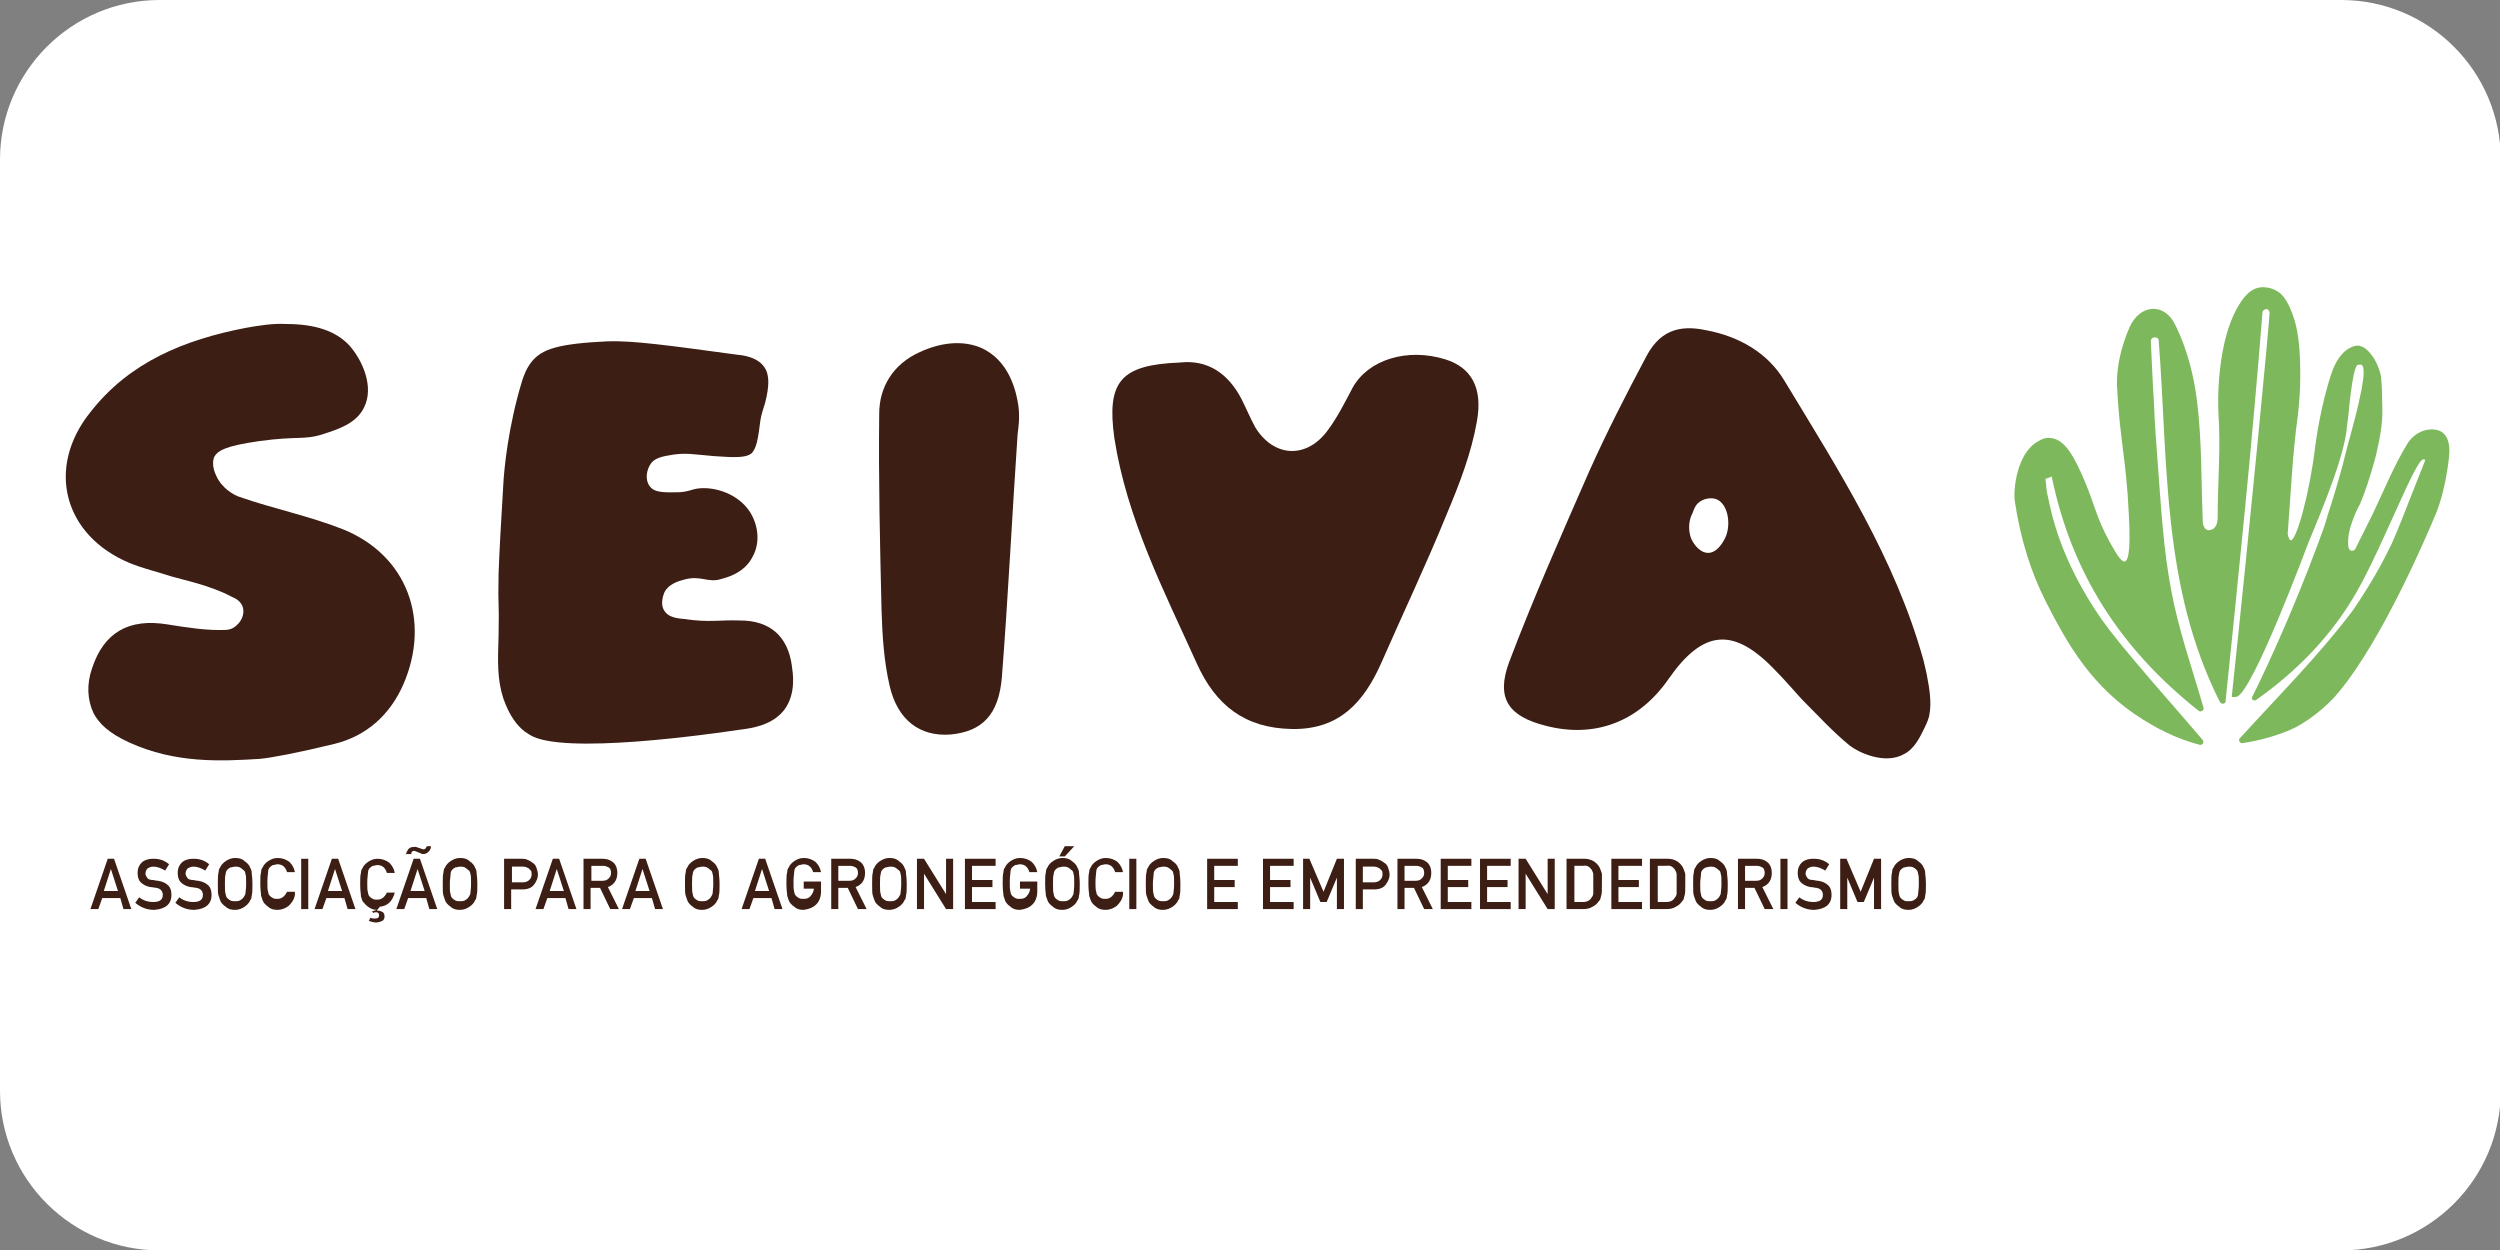 <?xml version="1.0" encoding="utf-8"?>
<!-- Generator: Adobe Illustrator 27.0.0, SVG Export Plug-In . SVG Version: 6.00 Build 0)  -->
<svg version="1.1" id="Layer_1" xmlns="http://www.w3.org/2000/svg" xmlns:xlink="http://www.w3.org/1999/xlink" x="0px" y="0px"
	 viewBox="0 0 317.9 159" style="enable-background:new 0 0 317.9 159;" xml:space="preserve">
<rect x="0" y="0" width="317.9" height="159" fill="#808080" stroke="none"/>
<style type="text/css">
	.st0{clip-path:url(#SVGID_00000089556266053560284050000012911495449508801956_);fill:#FFFFFF;}
	.st1{fill:#7DB85C;}
	.st2{fill:#3C1E14;}
	.st3{enable-background:new    ;}
</style>
<g>
	<g>
		<defs>
			<path id="SVGID_1_" d="M20.3,159h277.4c11.2,0,20.3-9.1,20.3-20.3V20.3C318,9.1,308.9,0,297.7,0H20.3C9.1,0,0,9.1,0,20.3v118.4
				C0,149.9,9.1,159,20.3,159z"/>
		</defs>
		<clipPath id="SVGID_00000174579572861110242260000007119292021145366945_">
			<use xlink:href="#SVGID_1_"  style="overflow:visible;"/>
		</clipPath>
		
			<rect style="clip-path:url(#SVGID_00000174579572861110242260000007119292021145366945_);fill:#FFFFFF;" width="317.9" height="159"/>
	</g>
</g>
<g>
	<path class="st1" d="M283,89.2c0,0.3-0.5,0.4-0.7,0.1c-7.4-14.6-6.6-30.5-7.8-46c0-0.3-0.3-0.4-0.5-0.4c-0.3,0-0.5,0.2-0.5,0.5
		c0.1,2,0.2,4.7,0.4,7.9c0.1,2.6,0.3,5.3,0.5,7.9c0.4,5.3,0.7,10.7,1.7,15.9c0.9,4.9,2.6,9.7,4.1,14.9c0.1,0.3-0.3,0.6-0.6,0.4
		c-10-7.9-16.2-17.6-18.7-29.8c-0.3,0.1-0.5,0.2-0.8,0.3c0.1,0.7,0.1,1.5,0.3,2.2c0.4,1.8,1.4,7.8,6.8,15.6c1.2,1.7,2.9,3.8,6.5,8
		c2.6,3,4.8,5.5,6.4,7.4c0.2,0.3,0,0.7-0.4,0.6c-2-0.5-4.5-1.5-7.2-3.2c-6.4-4-9.5-9.4-12.3-14.9c-2-3.9-3.3-8.2-4-12.9
		c-0.2-1.3,0.2-6.1,3-7.6c0.3-0.2,0.9-0.5,1.6-0.4c1.9,0.2,3.1,2.7,4.3,5.5c1.3,3.1,1.4,4.4,3.1,7.6c0.8,1.4,1.5,2.7,2,2.6
		c0.3-0.1,0.8-0.7,0.5-6c-0.3-6.8-1.2-9.9-1.5-16.3c-0.1-2.5,0.6-5.2,1.6-7.5c1.3-2.9,4.4-3.2,5.8-0.3c1.5,3,2.4,6.5,2.8,9.9
		c0.6,5,0.5,10,0.7,15c0,0.4,0.1,1,0.6,1.2c0.4,0.1,0.8-0.2,0.8-0.2c0.5-0.4,0.5-1.2,0.5-1.5c0-4.4,0.4-8.7,0.1-13.1
		c0,0-0.6-9.7,3.2-14.7c0.2-0.2,0.7-0.9,1.5-1.2c1.3-0.5,2.6,0.2,2.7,0.3c0.4,0.2,1.4,0.8,2.3,3.8c0.5,1.8,0.7,3.7,0.7,7.1
		c0,1.5-0.1,3.1-0.3,4.9c-0.7,5-0.9,10.1-1.3,15.1c0.1,0.4,0.2,0.8,0.4,0.8c0.7,0.1,2.4-6,3.1-11.9c0,0,0.6-5.1,2.2-9.7
		c0.1-0.2,0.7-2,2.1-2.8c0.7-0.4,1.2-0.4,1.4-0.3c0.5,0.1,0.8,0.4,1.1,0.7c1.4,1.5,1.6,3.4,1.6,3.4c0,0.4,0.1,1,0.1,2
		c0,1.2,0.1,2.2,0,3.4s-0.3,2.1-0.4,2.7c-0.2,0.8-0.3,1.5-0.5,2.2c-0.6,2.2-1.3,4.3-1.9,5.7l0,0l0,0l0,0c-0.2,0.3-1.7,3.2-1.5,5.2
		c0,0.3,0.1,0.6,0.3,0.7c0.2,0.1,0.5,0,0.6-0.2c0.7-1.4,1.4-2.8,2.1-4.2c1.5-3.1,2.8-6.4,4.6-9.3c0.6-0.9,1.7-1.7,3-1.7
		c0.2,0,1,0,1.5,0.5c0.9,0.8,0.8,2.3,0.7,3.2c-0.6,5.1-1.9,7.6-1.9,7.6c-0.7,1.7-6.5,15.4-12.1,22.1c-0.3,0.4-2,2.4-4.8,4.1
		c-2.1,1.3-5.8,2.2-7.5,2.4c-0.3,0-0.5-0.4-0.3-0.6c5.1-5.6,10.2-10.7,14.4-16.3l0,0c0.9-1.3,3-4.5,4.5-7.6c0.6-1.1,1.4-3.1,3-7.2
		c0.7-1.8,1.3-3.3,1.7-4.3c0,0-0.1-0.1-0.2-0.1c-1-0.2-5.1,10.9-8.6,17c-2.2,3.8-5.9,8.8-12.7,13.6c-0.3,0.2-0.7-0.1-0.5-0.4
		c2.2-4.4,6.3-13.4,9.7-23.2c-0.4,1.1-0.5,1.3-0.5,1.3s1.1-3.2,2.2-7.2c0.3-1.1,0.5-2.1,1.1-4.2c0.3-1.2,0.9-3.2,1.4-5.8
		c0.3-1.6,0.4-2.9,0-3.1c-0.2-0.1-0.4,0-0.5,0c-0.7,0.3-1.2,6.8-1.2,6.6c-0.1,0.8-0.2,1.4-0.2,1.7c-0.3,2-0.9,4.9-4.9,14.4l0,0
		c0,0-7.1,19.1-9.1,19.5c-0.5,0.1-0.6,0-0.6,0v-0.1c2.5-23.5,4.8-47.8,4.8-48.7c0-0.3-0.2-0.5-0.4-0.5c-0.2,0-0.5,0.2-0.5,0.4
		C286.4,56.2,284.7,72.7,283,89.2z"/>
	<g>
		<path class="st2" d="M244.7,92.6c-0.5,1-1.2,2.6-2.6,3.3c-2.5,1.4-5.9-0.3-6.9-1.1c-2.2-1.8-4.1-3.9-6.1-5.9
			c-1.1-1.2-2.2-2.5-3.3-3.6c-5.3-5.6-9.2-5.3-13.6,1c-3.8,5.5-9.4,7.6-15.6,6c-4.8-1.2-6.4-3.5-4.7-8.1c3.1-8.2,6.7-16.3,10.2-24.3
			c2.2-4.9,4.6-9.6,7.1-14.3c1.7-3.4,4.1-4.4,7.8-3.6c4.2,0.8,7.8,2.9,9.9,6.4C233.8,59.8,241,71,244.6,84c0.2,0.9,0.4,1.6,0.5,2.3
			c0.6,3,0.3,4.2,0.2,4.8C245.1,91.8,244.9,92.2,244.7,92.6z M215.1,68.6c0.1,0.2,0.8,1.6,2,1.7s2.1-1.4,2.4-2.2
			c0.6-1.6,0.2-4-1.2-4.6c-0.7-0.3-1.8-0.1-2.4,0.5c-0.4,0.4-0.5,0.8-0.7,1.3C214.9,65.8,214.5,67.2,215.1,68.6z"/>
		<path class="st2" d="M16.4,94.4c-2.6-1.2-3.8-2.4-4.5-3.7C11.1,89,11,87,11.7,85c1.5-4.6,4.7-6.4,9.6-5.6c2.5,0.4,5,0.8,7.4,0.7
			c0.3,0,0.9-0.1,1.4-0.6c0.6-0.5,1-1.4,0.8-2.2c-0.2-0.8-0.9-1.2-1.4-1.4c-2.8-1.5-6.4-2.2-7.7-2.6c-1.8-0.6-3.6-1-5.3-1.7
			c-8.4-3.5-10.7-12.1-5-19.2c5-6.4,12-9.2,19.7-10.7c1.7-0.3,3.5-0.6,5.2-0.5c3.7,0,6.3,0.9,8,2.7c1.7,1.9,3.2,5.3,1.9,7.9
			c-1,2.1-3.4,2.8-5.2,3.4c-2.5,0.8-3.2,0.2-8.2,0.9c-4.2,0.6-5.3,1.2-5.7,2.1c-0.3,0.9,0.1,1.9,0.3,2.3c0.7,1.6,2.3,2.5,3,2.7
			c4.3,1.5,8.8,2.4,13.1,4.1c8.2,3.3,11.2,11.6,7.7,19.7c-1.7,3.9-4.7,6.6-8.8,7.6c-4.5,1.1-8.2,1.8-9.5,1.9
			C28.1,96.8,22.3,97.1,16.4,94.4z"/>
		<path class="st2" d="M67.3,93.4C67,93.2,66.7,93,66.7,93c-0.9-0.7-1.9-1.9-2.7-4.2c-0.8-2.5-0.7-4.7-0.6-8c0.1-4.9-0.1-3,0-7.9
			c0.1-2.7,0.3-6.4,0.6-11.3c0.1-1.9,0.6-7.3,2.4-13.2c0.2-0.6,0.5-1.5,1.2-2.4c1.3-1.6,3.3-2.3,9.7-2.6c3.2-0.1,7.6,0.5,16.4,1.7
			c1.1,0.1,2.7,0.4,3.5,1.6c0.7,1,0.6,2.5,0.1,4.5c-0.2,0.7-0.5,1.5-0.6,2.2c-0.3,2.4-0.5,3.7-1.2,4.3c-0.7,0.5-2,0.5-4.7,0.3
			c-2.5-0.2-3.7-0.5-5.7-0.1c-1.4,0.2-2,0.6-2.3,1c-0.6,0.8-0.8,2.1-0.2,2.9c0.6,0.9,2,0.8,3.4,0.8c1.5,0,1.9-0.4,2.9-0.5
			c2.1-0.2,4.9,0.7,6.4,2.9c1,1.5,1.5,3.8,0.4,5.8c-1.1,2.2-3.6,2.7-3.9,2.8c-1.8,0.6-2.6-0.5-4.8,0.1c-0.8,0.2-2,0.6-2.5,1.6
			c-0.3,0.7-0.5,1.7,0,2.4c0.4,0.6,1.1,0.9,2.4,1c3.4,0.5,4.5,0.1,7.2,0.2c3.8,0,6.1,2,6.6,5.8c0.1,0.8,0.6,3.5-1,5.6
			c-1.5,1.9-4,2.3-5.7,2.5C90.6,93.3,71.3,96.1,67.3,93.4z"/>
		<path class="st2" d="M150,46.1c3.6-0.4,6.2,1.4,7.9,4.7c0.6,1.2,1.1,2.4,1.7,3.5c2.3,3.8,6.4,4.1,9.1,0.6c1.3-1.7,2.3-3.7,3.3-5.6
			c2-3.6,7-5.1,11.8-3.6c3.2,1,4.8,3.5,4,7.9c-0.7,4-2.2,7.9-3.8,11.7c-2.6,6.4-5.6,12.7-8.4,19.1c-2.2,4.9-5.3,8.4-11.3,8.3
			s-9.7-3-12.1-8.3c-4.2-9.3-8.9-18.4-10.5-28.7C140.7,48.5,142.5,46.4,150,46.1z"/>
		<path class="st2" d="M129.4,55.2c-0.7,10.3-1.2,20.6-2,30.9c-0.4,4.8-2.5,6.9-6.5,7.3c-3.9,0.3-6.8-1.8-7.8-6.3
			c-0.7-3.1-0.9-6.2-1-9.4c-0.2-8.4-0.4-16.7-0.3-25.1c0-3.4,1.8-6.3,5.1-7.8c3.2-1.5,6.2-1.5,8.4-0.3c3.4,1.9,4,5.9,4.2,7.1
			C129.7,53.2,129.5,54.4,129.4,55.2z"/>
	</g>
</g>
<g class="st3">
	<path class="st2" d="M15.3,114.2H13l-0.5,1.4h-1l2.2-6.4h0.8l2.2,6.4h-1L15.3,114.2z M15,113.3l-0.9-2.8h0l-0.9,2.8H15z"/>
	<path class="st2" d="M17.7,114.1c0.5,0.4,1.1,0.6,1.8,0.6c0.8,0,1.2-0.3,1.2-0.9c0-0.5-0.3-0.8-0.8-0.9c-0.2,0-0.5-0.1-0.8-0.1
		c-0.5-0.1-0.9-0.3-1.2-0.6c-0.3-0.3-0.4-0.7-0.4-1.2c0-0.6,0.2-1,0.5-1.3c0.3-0.3,0.8-0.5,1.5-0.5c0.8,0,1.4,0.2,2,0.7l-0.5,0.8
		c-0.5-0.3-1-0.5-1.5-0.5c-0.3,0-0.5,0.1-0.7,0.2c-0.2,0.2-0.3,0.4-0.3,0.7c0,0.2,0.1,0.3,0.2,0.5c0.1,0.2,0.4,0.3,0.7,0.3
		c0.2,0,0.4,0.1,0.7,0.1c0.6,0.1,1,0.3,1.3,0.6c0.3,0.3,0.4,0.7,0.4,1.2c0,1.2-0.8,1.8-2.2,1.9c-0.9,0-1.7-0.3-2.4-0.9L17.7,114.1z"
		/>
	<path class="st2" d="M22.8,114.1c0.5,0.4,1.1,0.6,1.8,0.6c0.8,0,1.2-0.3,1.2-0.9c0-0.5-0.3-0.8-0.8-0.9c-0.2,0-0.5-0.1-0.8-0.1
		c-0.5-0.1-0.9-0.3-1.2-0.6c-0.3-0.3-0.4-0.7-0.4-1.2c0-0.6,0.2-1,0.5-1.3c0.3-0.3,0.8-0.5,1.5-0.5c0.8,0,1.4,0.2,2,0.7l-0.5,0.8
		c-0.5-0.3-1-0.5-1.5-0.5c-0.3,0-0.5,0.1-0.7,0.2c-0.2,0.2-0.3,0.4-0.3,0.7c0,0.2,0.1,0.3,0.2,0.5c0.1,0.2,0.4,0.3,0.7,0.3
		c0.2,0,0.4,0.1,0.7,0.1c0.6,0.1,1,0.3,1.3,0.6c0.3,0.3,0.4,0.7,0.4,1.2c0,1.2-0.8,1.8-2.2,1.9c-0.9,0-1.7-0.3-2.4-0.9L22.8,114.1z"
		/>
	<path class="st2" d="M27.7,112.4c0-0.7,0-1.2,0.1-1.5c0-0.3,0.1-0.5,0.2-0.6c0.1-0.3,0.4-0.6,0.7-0.8c0.3-0.2,0.7-0.4,1.2-0.4
		c0.5,0,0.9,0.1,1.2,0.4c0.3,0.2,0.6,0.5,0.7,0.8c0.1,0.2,0.2,0.4,0.2,0.6c0,0.3,0.1,0.7,0.1,1.5c0,0.7,0,1.2-0.1,1.5
		c0,0.3-0.1,0.5-0.2,0.6c-0.1,0.3-0.4,0.6-0.7,0.8c-0.3,0.2-0.7,0.4-1.2,0.4c-0.5,0-0.9-0.1-1.2-0.4c-0.3-0.2-0.6-0.5-0.7-0.8
		c0-0.1-0.1-0.2-0.1-0.3c0-0.1-0.1-0.2-0.1-0.3C27.7,113.7,27.7,113.2,27.7,112.4z M28.6,112.4c0,0.6,0,1.1,0.1,1.3
		c0,0.2,0.1,0.4,0.2,0.5c0.1,0.1,0.2,0.2,0.4,0.3c0.2,0.1,0.3,0.1,0.6,0.1c0.2,0,0.4,0,0.6-0.1c0.2-0.1,0.3-0.2,0.4-0.3
		c0.1-0.1,0.2-0.3,0.3-0.5c0-0.2,0.1-0.6,0.1-1.3s0-1.1-0.1-1.3c0-0.2-0.1-0.4-0.3-0.5c-0.1-0.1-0.2-0.2-0.4-0.3
		c-0.2-0.1-0.4-0.1-0.6-0.1c-0.2,0-0.4,0.1-0.6,0.1c-0.2,0.1-0.3,0.2-0.4,0.3c-0.1,0.1-0.2,0.3-0.2,0.5
		C28.6,111.4,28.6,111.8,28.6,112.4z"/>
	<path class="st2" d="M37.5,113.8c-0.1,0.6-0.4,1-0.8,1.4c-0.4,0.3-0.9,0.5-1.4,0.5c-0.5,0-0.9-0.1-1.2-0.4
		c-0.3-0.2-0.6-0.5-0.7-0.8c0-0.1-0.1-0.2-0.1-0.3c0-0.1-0.1-0.2-0.1-0.3c0-0.3-0.1-0.7-0.1-1.5c0-0.7,0-1.2,0.1-1.5
		c0-0.3,0.1-0.5,0.2-0.6c0.1-0.3,0.4-0.6,0.7-0.8c0.3-0.2,0.7-0.4,1.2-0.4c0.6,0,1.1,0.2,1.5,0.5c0.4,0.4,0.6,0.8,0.7,1.3h-1
		c-0.1-0.3-0.2-0.5-0.4-0.7c-0.2-0.2-0.5-0.3-0.8-0.3c-0.2,0-0.4,0.1-0.6,0.1c-0.2,0.1-0.3,0.2-0.4,0.3c-0.1,0.1-0.2,0.3-0.2,0.5
		c0,0.2-0.1,0.7-0.1,1.3s0,1.1,0.1,1.3c0,0.2,0.1,0.4,0.2,0.5c0.1,0.1,0.2,0.2,0.4,0.3c0.2,0.1,0.3,0.1,0.6,0.1
		c0.5,0,0.9-0.3,1.2-0.9H37.5z"/>
	<path class="st2" d="M38.3,109.2h0.9v6.4h-0.9V109.2z"/>
	<path class="st2" d="M43.8,114.2h-2.3l-0.5,1.4h-1l2.2-6.4H43l2.2,6.4h-1L43.8,114.2z M43.5,113.3l-0.9-2.8h0l-0.9,2.8H43.5z"/>
	<path class="st2" d="M47.9,115.7c-0.5,0-0.8-0.2-1.1-0.4c-0.3-0.2-0.5-0.5-0.7-0.7c0-0.1-0.1-0.2-0.1-0.3c0-0.1-0.1-0.2-0.1-0.3
		c0-0.3-0.1-0.7-0.1-1.5c0-0.7,0-1.2,0.1-1.5c0-0.3,0.1-0.5,0.2-0.6c0.1-0.3,0.4-0.6,0.7-0.8c0.3-0.2,0.7-0.4,1.2-0.4
		c0.6,0,1.1,0.2,1.5,0.5c0.4,0.4,0.6,0.8,0.7,1.3h-1c-0.1-0.3-0.2-0.5-0.4-0.7c-0.2-0.2-0.5-0.3-0.8-0.3c-0.2,0-0.4,0.1-0.6,0.1
		c-0.2,0.1-0.3,0.2-0.4,0.3c-0.1,0.1-0.2,0.3-0.2,0.5c0,0.2-0.1,0.7-0.1,1.3s0,1.1,0.1,1.3c0,0.2,0.1,0.4,0.2,0.5
		c0.1,0.1,0.2,0.2,0.4,0.3c0.2,0.1,0.3,0.1,0.6,0.1c0.5,0,0.9-0.3,1.2-0.9h1c-0.3,1.1-0.9,1.7-1.9,1.8l-0.4,0.5h0c0.1,0,0.1,0,0.2,0
		c0.2,0,0.4,0.1,0.6,0.2c0.1,0.1,0.2,0.3,0.2,0.5c0,0.3-0.1,0.5-0.3,0.6c-0.2,0.1-0.5,0.2-0.8,0.2c-0.3,0-0.6-0.1-0.9-0.2l0.2-0.4
		c0.2,0.1,0.4,0.1,0.6,0.1c0.3,0,0.5-0.1,0.5-0.4c0-0.1,0-0.2-0.1-0.3c-0.1-0.1-0.2-0.1-0.3-0.1c-0.1,0-0.2,0-0.3,0.1l-0.2-0.2
		L47.9,115.7z"/>
	<path class="st2" d="M54.2,114.2h-2.3l-0.5,1.4h-1l2.2-6.4h0.8l2.2,6.4h-1L54.2,114.2z M51.6,108.8c0-0.3,0.2-0.6,0.3-0.8
		c0.2-0.2,0.4-0.3,0.7-0.3c0.1,0,0.2,0,0.3,0c0.1,0,0.2,0.1,0.3,0.1c0.1,0,0.2,0.1,0.3,0.1c0.1,0,0.2,0.1,0.3,0.1
		c0.1,0,0.2,0,0.3-0.1c0.1-0.1,0.1-0.2,0.2-0.3h0.5c0,0.3-0.1,0.5-0.3,0.7c-0.2,0.2-0.4,0.3-0.7,0.3c-0.1,0-0.2,0-0.3-0.1
		c-0.1,0-0.2-0.1-0.3-0.1c-0.2-0.1-0.4-0.2-0.6-0.2c-0.1,0-0.1,0-0.2,0.1c-0.1,0.1-0.1,0.2-0.1,0.3H51.6z M54,113.3l-0.9-2.8h0
		l-0.9,2.8H54z"/>
	<path class="st2" d="M56.3,112.4c0-0.7,0-1.2,0.1-1.5c0-0.3,0.1-0.5,0.2-0.6c0.1-0.3,0.4-0.6,0.7-0.8c0.3-0.2,0.7-0.4,1.2-0.4
		c0.5,0,0.9,0.1,1.2,0.4c0.3,0.2,0.6,0.5,0.7,0.8c0.1,0.2,0.2,0.4,0.2,0.6c0,0.3,0.1,0.7,0.1,1.5c0,0.7,0,1.2-0.1,1.5
		c0,0.3-0.1,0.5-0.2,0.6c-0.1,0.3-0.4,0.6-0.7,0.8c-0.3,0.2-0.7,0.4-1.2,0.4c-0.5,0-0.9-0.1-1.2-0.4c-0.3-0.2-0.6-0.5-0.7-0.8
		c0-0.1-0.1-0.2-0.1-0.3c0-0.1-0.1-0.2-0.1-0.3C56.3,113.7,56.3,113.2,56.3,112.4z M57.2,112.4c0,0.6,0,1.1,0.1,1.3
		c0,0.2,0.1,0.4,0.2,0.5c0.1,0.1,0.2,0.2,0.4,0.3c0.2,0.1,0.3,0.1,0.6,0.1c0.2,0,0.4,0,0.6-0.1c0.2-0.1,0.3-0.2,0.4-0.3
		c0.1-0.1,0.2-0.3,0.3-0.5c0-0.2,0.1-0.6,0.1-1.3s0-1.1-0.1-1.3c0-0.2-0.1-0.4-0.3-0.5c-0.1-0.1-0.2-0.2-0.4-0.3
		c-0.2-0.1-0.4-0.1-0.6-0.1c-0.2,0-0.4,0.1-0.6,0.1c-0.2,0.1-0.3,0.2-0.4,0.3c-0.1,0.1-0.2,0.3-0.2,0.5
		C57.3,111.4,57.2,111.8,57.2,112.4z"/>
	<path class="st2" d="M64.1,109.2h2.2c0.2,0,0.5,0,0.7,0.1c0.2,0.1,0.5,0.2,0.7,0.4c0.2,0.1,0.4,0.3,0.5,0.6
		c0.1,0.3,0.2,0.6,0.2,0.9c0,0.5-0.2,0.9-0.5,1.3c-0.3,0.4-0.8,0.6-1.5,0.6h-1.4v2.5h-0.9V109.2z M65.1,112.2h1.4
		c0.3,0,0.6-0.1,0.8-0.3c0.2-0.2,0.3-0.4,0.3-0.7c0-0.2,0-0.4-0.1-0.5c-0.1-0.1-0.2-0.2-0.3-0.3c-0.2-0.1-0.4-0.2-0.7-0.2h-1.4
		V112.2z"/>
	<path class="st2" d="M71.9,114.2h-2.3l-0.5,1.4h-1l2.2-6.4h0.8l2.2,6.4h-1L71.9,114.2z M71.7,113.3l-0.9-2.8h0l-0.9,2.8H71.7z"/>
	<path class="st2" d="M74.2,109.2h2.4c0.5,0,0.9,0.1,1.3,0.4c0.4,0.3,0.6,0.8,0.6,1.4c0,0.9-0.4,1.5-1.2,1.8l1.4,2.8h-1.1l-1.3-2.7
		h-1.2v2.7h-0.9V109.2z M75.2,112h1.4c0.4,0,0.6-0.1,0.8-0.3c0.2-0.2,0.3-0.4,0.3-0.7c0-0.3-0.1-0.6-0.3-0.7
		c-0.2-0.1-0.4-0.2-0.7-0.2h-1.5V112z"/>
	<path class="st2" d="M82.9,114.2h-2.3l-0.5,1.4h-1l2.2-6.4h0.8l2.2,6.4h-1L82.9,114.2z M82.6,113.3l-0.9-2.8h0l-0.9,2.8H82.6z"/>
	<path class="st2" d="M87.1,112.4c0-0.7,0-1.2,0.1-1.5c0-0.3,0.1-0.5,0.2-0.6c0.1-0.3,0.4-0.6,0.7-0.8c0.3-0.2,0.7-0.4,1.2-0.4
		c0.5,0,0.9,0.1,1.2,0.4c0.3,0.2,0.6,0.5,0.7,0.8c0.1,0.2,0.2,0.4,0.2,0.6c0,0.3,0.1,0.7,0.1,1.5c0,0.7,0,1.2-0.1,1.5
		c0,0.3-0.1,0.5-0.2,0.6c-0.1,0.3-0.4,0.6-0.7,0.8c-0.3,0.2-0.7,0.4-1.2,0.4c-0.5,0-0.9-0.1-1.2-0.4c-0.3-0.2-0.6-0.5-0.7-0.8
		c0-0.1-0.1-0.2-0.1-0.3c0-0.1-0.1-0.2-0.1-0.3C87.1,113.7,87.1,113.2,87.1,112.4z M88,112.4c0,0.6,0,1.1,0.1,1.3
		c0,0.2,0.1,0.4,0.2,0.5c0.1,0.1,0.2,0.2,0.4,0.3c0.2,0.1,0.3,0.1,0.6,0.1c0.2,0,0.4,0,0.6-0.1c0.2-0.1,0.3-0.2,0.4-0.3
		c0.1-0.1,0.2-0.3,0.3-0.5c0-0.2,0.1-0.6,0.1-1.3s0-1.1-0.1-1.3c0-0.2-0.1-0.4-0.3-0.5c-0.1-0.1-0.2-0.2-0.4-0.3
		c-0.2-0.1-0.4-0.1-0.6-0.1c-0.2,0-0.4,0.1-0.6,0.1c-0.2,0.1-0.3,0.2-0.4,0.3c-0.1,0.1-0.2,0.3-0.2,0.5C88,111.4,88,111.8,88,112.4z
		"/>
	<path class="st2" d="M98.1,114.2h-2.3l-0.5,1.4h-1l2.2-6.4h0.8l2.2,6.4h-1L98.1,114.2z M97.8,113.3l-0.9-2.8h0l-0.9,2.8H97.8z"/>
	<path class="st2" d="M102.2,112.1h2.2v1.3c0,0.6-0.2,1.2-0.6,1.6c-0.4,0.4-0.9,0.6-1.6,0.7c-0.5,0-0.9-0.1-1.2-0.4
		c-0.3-0.2-0.6-0.5-0.7-0.8c0-0.1-0.1-0.2-0.1-0.3c0-0.1-0.1-0.2-0.1-0.3c0-0.3-0.1-0.7-0.1-1.5c0-0.7,0-1.2,0.1-1.5
		c0-0.3,0.1-0.5,0.2-0.6c0.1-0.3,0.4-0.6,0.7-0.8c0.3-0.2,0.7-0.4,1.2-0.4c0.6,0,1.1,0.2,1.5,0.5c0.4,0.4,0.6,0.8,0.7,1.3h-1
		c-0.1-0.3-0.2-0.5-0.4-0.7c-0.2-0.2-0.5-0.3-0.8-0.3c-0.2,0-0.4,0.1-0.6,0.1c-0.2,0.1-0.3,0.2-0.4,0.3c-0.1,0.1-0.2,0.3-0.2,0.5
		c0,0.2-0.1,0.7-0.1,1.3s0,1.1,0.1,1.3c0,0.2,0.1,0.4,0.2,0.5c0.1,0.1,0.2,0.2,0.4,0.3c0.2,0.1,0.3,0.1,0.6,0.1
		c0.4,0,0.7-0.1,0.9-0.4c0.2-0.2,0.4-0.6,0.4-1V113h-1.3V112.1z"/>
	<path class="st2" d="M105.7,109.2h2.4c0.5,0,0.9,0.1,1.3,0.4c0.4,0.3,0.6,0.8,0.6,1.4c0,0.9-0.4,1.5-1.2,1.8l1.4,2.8h-1.1l-1.3-2.7
		h-1.2v2.7h-0.9V109.2z M106.6,112h1.4c0.4,0,0.6-0.1,0.8-0.3c0.2-0.2,0.3-0.4,0.3-0.7c0-0.3-0.1-0.6-0.3-0.7
		c-0.2-0.1-0.4-0.2-0.7-0.2h-1.5V112z"/>
	<path class="st2" d="M110.9,112.4c0-0.7,0-1.2,0.1-1.5c0-0.3,0.1-0.5,0.2-0.6c0.1-0.3,0.4-0.6,0.7-0.8c0.3-0.2,0.7-0.4,1.2-0.4
		c0.5,0,0.9,0.1,1.2,0.4c0.3,0.2,0.6,0.5,0.7,0.8c0.1,0.2,0.2,0.4,0.2,0.6c0,0.3,0.1,0.7,0.1,1.5c0,0.7,0,1.2-0.1,1.5
		c0,0.3-0.1,0.5-0.2,0.6c-0.1,0.3-0.4,0.6-0.7,0.8c-0.3,0.2-0.7,0.4-1.2,0.4c-0.5,0-0.9-0.1-1.2-0.4c-0.3-0.2-0.6-0.5-0.7-0.8
		c0-0.1-0.1-0.2-0.1-0.3c0-0.1-0.1-0.2-0.1-0.3C110.9,113.7,110.9,113.2,110.9,112.4z M111.9,112.4c0,0.6,0,1.1,0.1,1.3
		c0,0.2,0.1,0.4,0.2,0.5c0.1,0.1,0.2,0.2,0.4,0.3c0.2,0.1,0.3,0.1,0.6,0.1c0.2,0,0.4,0,0.6-0.1c0.2-0.1,0.3-0.2,0.4-0.3
		c0.1-0.1,0.2-0.3,0.3-0.5c0-0.2,0.1-0.6,0.1-1.3s0-1.1-0.1-1.3c0-0.2-0.1-0.4-0.3-0.5c-0.1-0.1-0.2-0.2-0.4-0.3
		c-0.2-0.1-0.4-0.1-0.6-0.1c-0.2,0-0.4,0.1-0.6,0.1c-0.2,0.1-0.3,0.2-0.4,0.3c-0.1,0.1-0.2,0.3-0.2,0.5
		C111.9,111.4,111.9,111.8,111.9,112.4z"/>
	<path class="st2" d="M116.6,109.2h0.9l2.8,4.5h0v-4.5h0.9v6.4h-0.9l-2.8-4.5h0v4.5h-0.9V109.2z"/>
	<path class="st2" d="M122.7,109.2h3.9v0.9h-3v1.8h2.6v0.9h-2.6v1.9h3v0.9h-3.9V109.2z"/>
	<path class="st2" d="M129.7,112.1h2.2v1.3c0,0.6-0.2,1.2-0.6,1.6c-0.4,0.4-0.9,0.6-1.6,0.7c-0.5,0-0.9-0.1-1.2-0.4
		c-0.3-0.2-0.6-0.5-0.7-0.8c0-0.1-0.1-0.2-0.1-0.3c0-0.1-0.1-0.2-0.1-0.3c0-0.3-0.1-0.7-0.1-1.5c0-0.7,0-1.2,0.1-1.5
		c0-0.3,0.1-0.5,0.2-0.6c0.1-0.3,0.4-0.6,0.7-0.8c0.3-0.2,0.7-0.4,1.2-0.4c0.6,0,1.1,0.2,1.5,0.5c0.4,0.4,0.6,0.8,0.7,1.3h-1
		c-0.1-0.3-0.2-0.5-0.4-0.7c-0.2-0.2-0.5-0.3-0.8-0.3c-0.2,0-0.4,0.1-0.6,0.1c-0.2,0.1-0.3,0.2-0.4,0.3c-0.1,0.1-0.2,0.3-0.2,0.5
		c0,0.2-0.1,0.7-0.1,1.3s0,1.1,0.1,1.3c0,0.2,0.1,0.4,0.2,0.5c0.1,0.1,0.2,0.2,0.4,0.3c0.2,0.1,0.3,0.1,0.6,0.1
		c0.4,0,0.7-0.1,0.9-0.4c0.2-0.2,0.4-0.6,0.4-1V113h-1.3V112.1z"/>
	<path class="st2" d="M132.9,112.4c0-0.7,0-1.2,0.1-1.5c0-0.3,0.1-0.5,0.2-0.6c0.1-0.3,0.4-0.6,0.7-0.8c0.3-0.2,0.7-0.4,1.2-0.4
		c0.5,0,0.9,0.1,1.2,0.4c0.3,0.2,0.6,0.5,0.7,0.8c0.1,0.2,0.2,0.4,0.2,0.6c0,0.3,0.1,0.7,0.1,1.5c0,0.7,0,1.2-0.1,1.5
		c0,0.3-0.1,0.5-0.2,0.6c-0.1,0.3-0.4,0.6-0.7,0.8c-0.3,0.2-0.7,0.4-1.2,0.4c-0.5,0-0.9-0.1-1.2-0.4c-0.3-0.2-0.6-0.5-0.7-0.8
		c0-0.1-0.1-0.2-0.1-0.3c0-0.1-0.1-0.2-0.1-0.3C133,113.7,132.9,113.2,132.9,112.4z M133.9,112.4c0,0.6,0,1.1,0.1,1.3
		c0,0.2,0.1,0.4,0.2,0.5c0.1,0.1,0.2,0.2,0.4,0.3c0.2,0.1,0.3,0.1,0.6,0.1c0.2,0,0.4,0,0.6-0.1c0.2-0.1,0.3-0.2,0.4-0.3
		c0.1-0.1,0.2-0.3,0.3-0.5c0-0.2,0.1-0.6,0.1-1.3s0-1.1-0.1-1.3c0-0.2-0.1-0.4-0.3-0.5c-0.1-0.1-0.2-0.2-0.4-0.3
		c-0.2-0.1-0.4-0.1-0.6-0.1c-0.2,0-0.4,0.1-0.6,0.1c-0.2,0.1-0.3,0.2-0.4,0.3c-0.1,0.1-0.2,0.3-0.2,0.5
		C133.9,111.4,133.9,111.8,133.9,112.4z M135.4,107.6h1.2l-1.2,1.3h-0.7L135.4,107.6z"/>
	<path class="st2" d="M142.8,113.8c-0.1,0.6-0.4,1-0.8,1.4c-0.4,0.3-0.9,0.5-1.4,0.5c-0.5,0-0.9-0.1-1.2-0.4
		c-0.3-0.2-0.6-0.5-0.7-0.8c0-0.1-0.1-0.2-0.1-0.3c0-0.1-0.1-0.2-0.1-0.3c0-0.3-0.1-0.7-0.1-1.5c0-0.7,0-1.2,0.1-1.5
		c0-0.3,0.1-0.5,0.2-0.6c0.1-0.3,0.4-0.6,0.7-0.8c0.3-0.2,0.7-0.4,1.2-0.4c0.6,0,1.1,0.2,1.5,0.5c0.4,0.4,0.6,0.8,0.7,1.3h-1
		c-0.1-0.3-0.2-0.5-0.4-0.7c-0.2-0.2-0.5-0.3-0.8-0.3c-0.2,0-0.4,0.1-0.6,0.1c-0.2,0.1-0.3,0.2-0.4,0.3c-0.1,0.1-0.2,0.3-0.2,0.5
		c0,0.2-0.1,0.7-0.1,1.3s0,1.1,0.1,1.3c0,0.2,0.1,0.4,0.2,0.5c0.1,0.1,0.2,0.2,0.4,0.3c0.2,0.1,0.3,0.1,0.6,0.1
		c0.5,0,0.9-0.3,1.2-0.9H142.8z"/>
	<path class="st2" d="M143.6,109.2h0.9v6.4h-0.9V109.2z"/>
	<path class="st2" d="M145.7,112.4c0-0.7,0-1.2,0.1-1.5c0-0.3,0.1-0.5,0.2-0.6c0.1-0.3,0.4-0.6,0.7-0.8c0.3-0.2,0.7-0.4,1.2-0.4
		c0.5,0,0.9,0.1,1.2,0.4c0.3,0.2,0.6,0.5,0.7,0.8c0.1,0.2,0.2,0.4,0.2,0.6c0,0.3,0.1,0.7,0.1,1.5c0,0.7,0,1.2-0.1,1.5
		c0,0.3-0.1,0.5-0.2,0.6c-0.1,0.3-0.4,0.6-0.7,0.8c-0.3,0.2-0.7,0.4-1.2,0.4c-0.5,0-0.9-0.1-1.2-0.4c-0.3-0.2-0.6-0.5-0.7-0.8
		c0-0.1-0.1-0.2-0.1-0.3c0-0.1-0.1-0.2-0.1-0.3C145.7,113.7,145.7,113.2,145.7,112.4z M146.6,112.4c0,0.6,0,1.1,0.1,1.3
		c0,0.2,0.1,0.4,0.2,0.5c0.1,0.1,0.2,0.2,0.4,0.3c0.2,0.1,0.3,0.1,0.6,0.1c0.2,0,0.4,0,0.6-0.1c0.2-0.1,0.3-0.2,0.4-0.3
		c0.1-0.1,0.2-0.3,0.3-0.5c0-0.2,0.1-0.6,0.1-1.3s0-1.1-0.1-1.3c0-0.2-0.1-0.4-0.3-0.5c-0.1-0.1-0.2-0.2-0.4-0.3
		c-0.2-0.1-0.4-0.1-0.6-0.1c-0.2,0-0.4,0.1-0.6,0.1c-0.2,0.1-0.3,0.2-0.4,0.3c-0.1,0.1-0.2,0.3-0.2,0.5
		C146.7,111.4,146.6,111.8,146.6,112.4z"/>
	<path class="st2" d="M153.5,109.2h3.9v0.9h-3v1.8h2.6v0.9h-2.6v1.9h3v0.9h-3.9V109.2z"/>
	<path class="st2" d="M160.6,109.2h3.9v0.9h-3v1.8h2.6v0.9h-2.6v1.9h3v0.9h-3.9V109.2z"/>
	<path class="st2" d="M165.6,109.2h0.9l1.8,4.2l1.7-4.2h0.9v6.4H170v-4h0l-1.3,3.1h-0.8l-1.3-3.1h0v4h-0.9V109.2z"/>
	<path class="st2" d="M172.4,109.2h2.2c0.2,0,0.5,0,0.7,0.1c0.2,0.1,0.5,0.2,0.7,0.4c0.2,0.1,0.4,0.3,0.5,0.6
		c0.1,0.3,0.2,0.6,0.2,0.9c0,0.5-0.2,0.9-0.5,1.3c-0.3,0.4-0.8,0.6-1.5,0.6h-1.4v2.5h-0.9V109.2z M173.3,112.2h1.4
		c0.3,0,0.6-0.1,0.8-0.3c0.2-0.2,0.3-0.4,0.3-0.7c0-0.2,0-0.4-0.1-0.5c-0.1-0.1-0.2-0.2-0.3-0.3c-0.2-0.1-0.4-0.2-0.7-0.2h-1.4
		V112.2z"/>
	<path class="st2" d="M177.7,109.2h2.4c0.5,0,0.9,0.1,1.3,0.4c0.4,0.3,0.6,0.8,0.6,1.4c0,0.9-0.4,1.5-1.2,1.8l1.4,2.8h-1.1l-1.3-2.7
		h-1.2v2.7h-0.9V109.2z M178.6,112h1.4c0.4,0,0.6-0.1,0.8-0.3c0.2-0.2,0.3-0.4,0.3-0.7c0-0.3-0.1-0.6-0.3-0.7
		c-0.2-0.1-0.4-0.2-0.7-0.2h-1.5V112z"/>
	<path class="st2" d="M183.2,109.2h3.9v0.9h-3v1.8h2.6v0.9h-2.6v1.9h3v0.9h-3.9V109.2z"/>
	<path class="st2" d="M188.2,109.2h3.9v0.9h-3v1.8h2.6v0.9h-2.6v1.9h3v0.9h-3.9V109.2z"/>
	<path class="st2" d="M193.1,109.2h0.9l2.8,4.5h0v-4.5h0.9v6.4h-0.9l-2.8-4.5h0v4.5h-0.9V109.2z"/>
	<path class="st2" d="M199.3,109.2h2.2c0.8,0,1.5,0.4,1.9,1.1c0.1,0.2,0.2,0.5,0.3,0.8c0,0.3,0,0.7,0,1.4c0,0.7,0,1.2-0.1,1.4
		c0,0.1-0.1,0.3-0.1,0.4c0,0.1-0.1,0.2-0.2,0.3c-0.2,0.3-0.4,0.5-0.8,0.7c-0.3,0.2-0.7,0.3-1.2,0.3h-2.1V109.2z M200.2,114.7h1.1
		c0.5,0,0.9-0.2,1.1-0.6c0.1-0.1,0.2-0.3,0.2-0.5c0-0.2,0-0.6,0-1.2c0-0.6,0-1,0-1.2c0-0.2-0.1-0.4-0.2-0.6
		c-0.3-0.4-0.6-0.6-1.1-0.5h-1.1V114.7z"/>
	<path class="st2" d="M204.9,109.2h3.9v0.9h-3v1.8h2.6v0.9h-2.6v1.9h3v0.9h-3.9V109.2z"/>
	<path class="st2" d="M209.9,109.2h2.2c0.8,0,1.5,0.4,1.9,1.1c0.1,0.2,0.2,0.5,0.3,0.8c0,0.3,0,0.7,0,1.4c0,0.7,0,1.2-0.1,1.4
		c0,0.1-0.1,0.3-0.1,0.4c0,0.1-0.1,0.2-0.2,0.3c-0.2,0.3-0.4,0.5-0.8,0.7c-0.3,0.2-0.7,0.3-1.2,0.3h-2.1V109.2z M210.8,114.7h1.1
		c0.5,0,0.9-0.2,1.1-0.6c0.1-0.1,0.2-0.3,0.2-0.5c0-0.2,0-0.6,0-1.2c0-0.6,0-1,0-1.2c0-0.2-0.1-0.4-0.2-0.6
		c-0.3-0.4-0.6-0.6-1.1-0.5h-1.1V114.7z"/>
	<path class="st2" d="M215.3,112.4c0-0.7,0-1.2,0.1-1.5c0-0.3,0.1-0.5,0.2-0.6c0.1-0.3,0.4-0.6,0.7-0.8c0.3-0.2,0.7-0.4,1.2-0.4
		c0.5,0,0.9,0.1,1.2,0.4c0.3,0.2,0.6,0.5,0.7,0.8c0.1,0.2,0.2,0.4,0.2,0.6c0,0.3,0.1,0.7,0.1,1.5c0,0.7,0,1.2-0.1,1.5
		c0,0.3-0.1,0.5-0.2,0.6c-0.1,0.3-0.4,0.6-0.7,0.8c-0.3,0.2-0.7,0.4-1.2,0.4c-0.5,0-0.9-0.1-1.2-0.4c-0.3-0.2-0.6-0.5-0.7-0.8
		c0-0.1-0.1-0.2-0.1-0.3c0-0.1-0.1-0.2-0.1-0.3C215.3,113.7,215.3,113.2,215.3,112.4z M216.2,112.4c0,0.6,0,1.1,0.1,1.3
		c0,0.2,0.1,0.4,0.2,0.5c0.1,0.1,0.2,0.2,0.4,0.3c0.2,0.1,0.3,0.1,0.6,0.1c0.2,0,0.4,0,0.6-0.1c0.2-0.1,0.3-0.2,0.4-0.3
		c0.1-0.1,0.2-0.3,0.3-0.5c0-0.2,0.1-0.6,0.1-1.3s0-1.1-0.1-1.3c0-0.2-0.1-0.4-0.3-0.5c-0.1-0.1-0.2-0.2-0.4-0.3
		c-0.2-0.1-0.4-0.1-0.6-0.1c-0.2,0-0.4,0.1-0.6,0.1c-0.2,0.1-0.3,0.2-0.4,0.3c-0.1,0.1-0.2,0.3-0.2,0.5
		C216.3,111.4,216.2,111.8,216.2,112.4z"/>
	<path class="st2" d="M221,109.2h2.4c0.5,0,0.9,0.1,1.3,0.4c0.4,0.3,0.6,0.8,0.6,1.4c0,0.9-0.4,1.5-1.2,1.8l1.4,2.8h-1.1l-1.3-2.7
		h-1.2v2.7H221V109.2z M221.9,112h1.4c0.4,0,0.6-0.1,0.8-0.3c0.2-0.2,0.3-0.4,0.3-0.7c0-0.3-0.1-0.6-0.3-0.7
		c-0.2-0.1-0.4-0.2-0.7-0.2h-1.5V112z"/>
	<path class="st2" d="M226.4,109.2h0.9v6.4h-0.9V109.2z"/>
	<path class="st2" d="M228.8,114.1c0.5,0.4,1.1,0.6,1.8,0.6c0.8,0,1.2-0.3,1.2-0.9c0-0.5-0.3-0.8-0.8-0.9c-0.2,0-0.5-0.1-0.8-0.1
		c-0.5-0.1-0.9-0.3-1.2-0.6c-0.3-0.3-0.4-0.7-0.4-1.2c0-0.6,0.2-1,0.5-1.3c0.3-0.3,0.8-0.5,1.5-0.5c0.8,0,1.4,0.2,2,0.7l-0.5,0.8
		c-0.5-0.3-1-0.5-1.5-0.5c-0.3,0-0.5,0.1-0.7,0.2c-0.2,0.2-0.3,0.4-0.3,0.7c0,0.2,0.1,0.3,0.2,0.5c0.1,0.2,0.4,0.3,0.7,0.3
		c0.2,0,0.4,0.1,0.7,0.1c0.6,0.1,1,0.3,1.3,0.6c0.3,0.3,0.4,0.7,0.4,1.2c0,1.2-0.8,1.8-2.2,1.9c-0.9,0-1.7-0.3-2.4-0.9L228.8,114.1z
		"/>
	<path class="st2" d="M233.9,109.2h0.9l1.8,4.2l1.7-4.2h0.9v6.4h-0.9v-4h0l-1.3,3.1h-0.8l-1.3-3.1h0v4h-0.9V109.2z"/>
	<path class="st2" d="M240.5,112.4c0-0.7,0-1.2,0.1-1.5c0-0.3,0.1-0.5,0.2-0.6c0.1-0.3,0.4-0.6,0.7-0.8c0.3-0.2,0.7-0.4,1.2-0.4
		c0.5,0,0.9,0.1,1.2,0.4c0.3,0.2,0.6,0.5,0.7,0.8c0.1,0.2,0.2,0.4,0.2,0.6c0,0.3,0.1,0.7,0.1,1.5c0,0.7,0,1.2-0.1,1.5
		c0,0.3-0.1,0.5-0.2,0.6c-0.1,0.3-0.4,0.6-0.7,0.8c-0.3,0.2-0.7,0.4-1.2,0.4c-0.5,0-0.9-0.1-1.2-0.4c-0.3-0.2-0.6-0.5-0.7-0.8
		c0-0.1-0.1-0.2-0.1-0.3c0-0.1-0.1-0.2-0.1-0.3C240.5,113.7,240.5,113.2,240.5,112.4z M241.4,112.4c0,0.6,0,1.1,0.1,1.3
		c0,0.2,0.1,0.4,0.2,0.5c0.1,0.1,0.2,0.2,0.4,0.3c0.2,0.1,0.3,0.1,0.6,0.1c0.2,0,0.4,0,0.6-0.1c0.2-0.1,0.3-0.2,0.4-0.3
		c0.1-0.1,0.2-0.3,0.2-0.5c0-0.2,0.1-0.6,0.1-1.3s0-1.1-0.1-1.3c0-0.2-0.1-0.4-0.2-0.5c-0.1-0.1-0.2-0.2-0.4-0.3
		c-0.2-0.1-0.4-0.1-0.6-0.1c-0.2,0-0.4,0.1-0.6,0.1c-0.2,0.1-0.3,0.2-0.4,0.3c-0.1,0.1-0.2,0.3-0.2,0.5
		C241.4,111.4,241.4,111.8,241.4,112.4z"/>
</g>
</svg>

